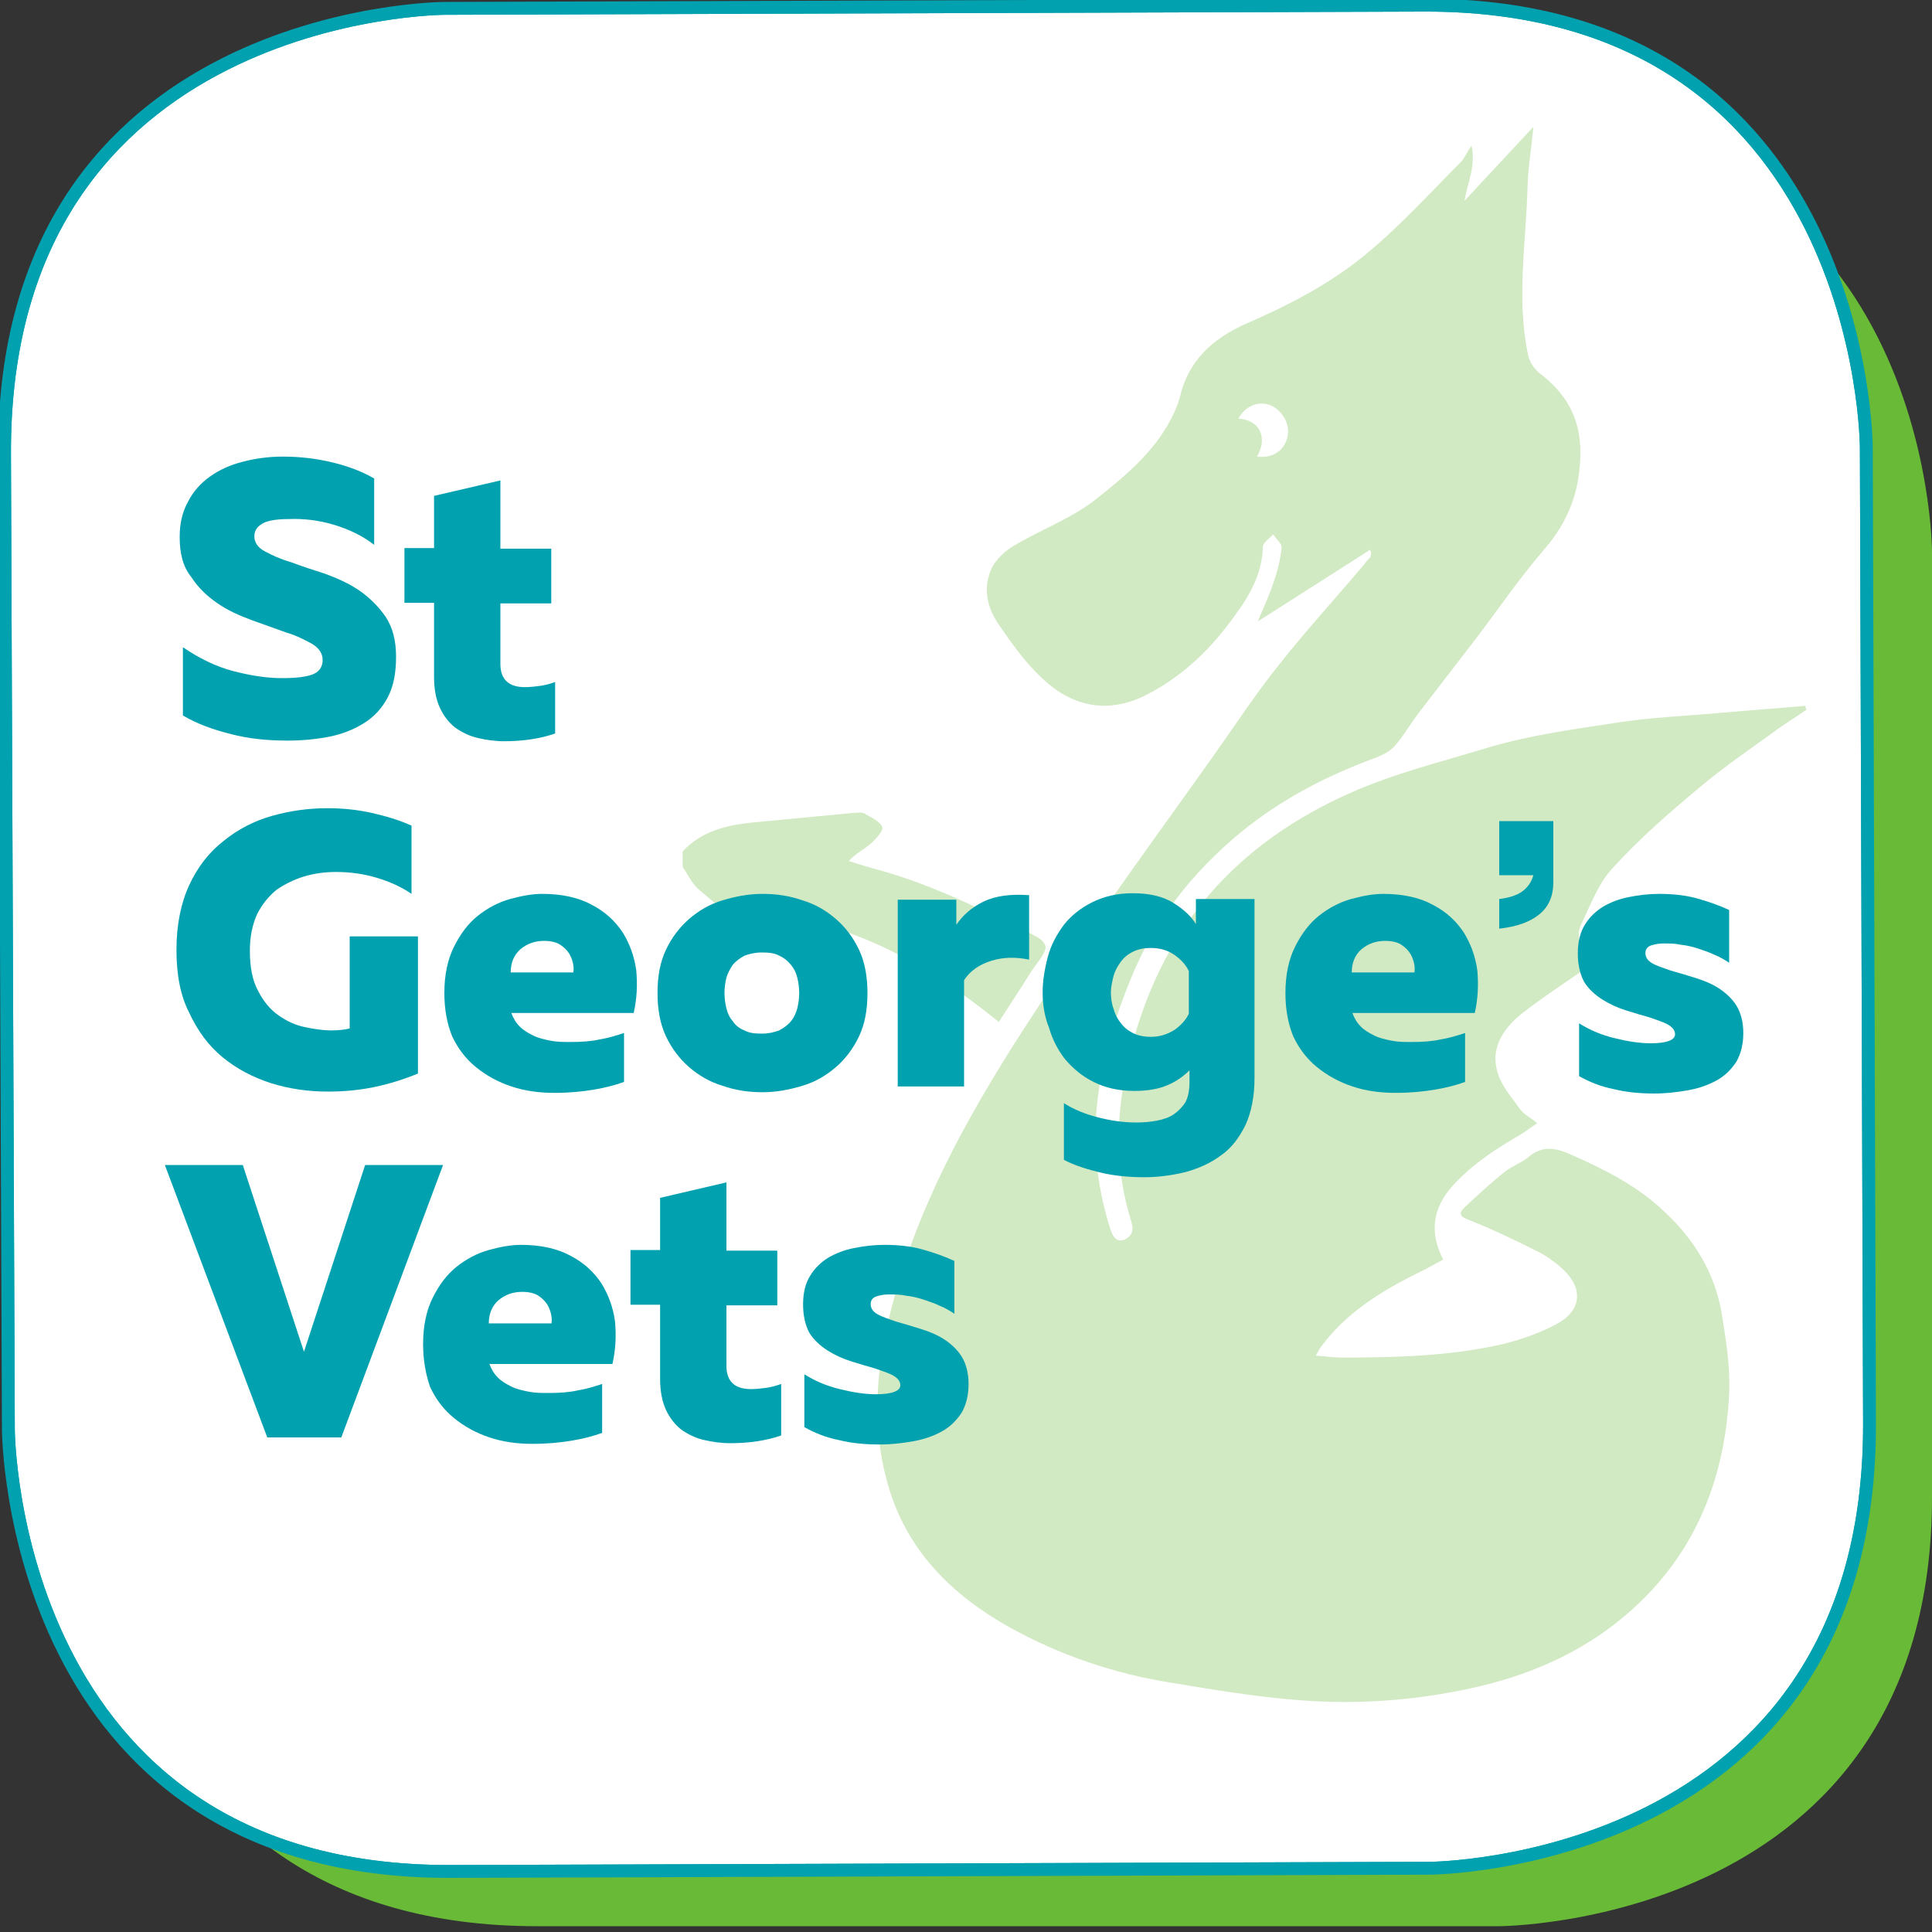 <?xml version="1.0" encoding="utf-8"?>
<!-- Generator: Adobe Illustrator 22.0.1, SVG Export Plug-In . SVG Version: 6.00 Build 0)  -->
<svg version="1.1" id="Layer_1" xmlns="http://www.w3.org/2000/svg" xmlns:xlink="http://www.w3.org/1999/xlink" x="0px" y="0px"
	 viewBox="0 0 300 300" style="enable-background:new 0 0 300 300;" xml:space="preserve">
<rect x="0" y="0" width="300" height="300" fill="#333333" stroke="none"/>
<path style="fill:#68BA37;" d="M83.4,19.2c0,0-67.3,0-67.3,66.6v146.7c0,0,0,66.6,67.3,66.6h149.3c0,0,67.3,0,67.3-66.6V85.7
	c0,0,0-66.6-67.3-66.6L83.4,19.2z"/>
<g>
	<defs>
		<path id="SVGID_1_" d="M69,1.3c0,0-68.5,0.2-68.3,69.1L1.3,222c0,0,0.2,68.8,68.7,68.6l152-0.5c0,0,68.5-0.2,68.3-69.1l-0.5-151.6
			c0,0-0.2-68.8-68.7-68.6L69,1.3z"/>
	</defs>
	<use xlink:href="#SVGID_1_"  style="overflow:visible;fill:#FFFFFF;"/>
	<clipPath id="SVGID_2_">
		<use xlink:href="#SVGID_1_"  style="overflow:visible;"/>
	</clipPath>
	<path style="clip-path:url(#SVGID_2_);fill:#FFFFFF;stroke:#02A1AF;stroke-width:1.998;stroke-miterlimit:10;" d="M69,1.3
		c0,0-68.5,0.2-68.3,69.1L1.3,222c0,0,0.2,68.8,68.7,68.6l152-0.5c0,0,68.5-0.2,68.3-69.1l-0.5-151.6c0,0-0.2-68.8-68.7-68.6L69,1.3
		z"/>
	<use xlink:href="#SVGID_1_"  style="overflow:visible;fill:none;stroke:#02A1AF;stroke-width:1.998;stroke-miterlimit:10;"/>
</g>
<g>
</g>
<g>
	<g style="opacity:0.3;">
		<path style="fill:#68BA37;" d="M106,132.2c3-3.2,6.9-4.1,11-4.5c5.3-0.5,10.5-1,15.8-1.5c0.5,0,1-0.1,1.4,0.1
			c1,0.6,2.4,1.2,2.8,2.1c0.2,0.6-1,1.9-1.8,2.6c-1,0.9-2.2,1.4-3.4,2.7c1.6,0.5,3.1,1,4.7,1.4c7.6,2.1,14.7,5.5,21.7,9
			c1.5,0.8,3.6,1.4,4.1,2.7c0.4,0.9-1.3,2.7-2.2,4.1c-1.6,2.6-3.3,5.1-5,7.8c-7.5-6.1-15.4-11.2-24.3-14.2c-0.3-0.1-0.8,0.1-1.6,0.1
			c1,1.4,2,2.5,2.7,3.9c0.4,0.9,0.6,2.3,0.2,3c-0.3,0.6-2,1-2.7,0.7c-3.1-1.3-6.2-2.6-8.9-4.5c-4.2-2.9-8-6.2-11.9-9.5
			c-1.1-0.9-1.8-2.4-2.6-3.6C106,133.8,106,133,106,132.2z"/>
		<path style="fill:#68BA37;" d="M212.7,85.4c-5.6,3.6-11.3,7.2-17.4,11.1c1-2.4,1.9-4.3,2.5-6.2c0.6-1.7,1-3.4,1.2-5.2
			c0.1-0.6-0.8-1.4-1.3-2.1c-0.6,0.6-1.6,1.3-1.6,1.9c-0.1,4.1-2,7.5-4.3,10.6c-3.6,5.1-8,9.4-13.6,12.3c-5.9,3.1-11.6,2.1-16.4-2.5
			c-2.6-2.4-4.7-5.4-6.7-8.3c-1.9-2.7-2.5-5.8-1.1-8.8c0.7-1.4,2.1-2.7,3.5-3.5c4.2-2.5,8.9-4.2,12.7-7.2c4.8-3.8,9.6-7.8,12.2-13.6
			c0.3-0.7,0.6-1.4,0.8-2.2c1.3-5.7,5.1-9.1,10.2-11.4c6.7-2.9,13.3-6.3,18.9-11c5.2-4.3,9.7-9.3,14.5-14.1c0.6-0.6,1-1.6,1.7-2.6
			c0.7,3.1-0.6,5.7-1.1,8.6c3.4-3.7,6.9-7.4,10.7-11.5c-0.3,3.3-0.8,6.2-0.9,9.1c-0.2,8.8-1.8,17.6,0.1,26.4c0.2,1,0.9,2,1.7,2.7
			c4.1,3.1,6.4,6.9,6.4,12.3c0,5.9-1.8,10.7-5.6,15.1c-3.9,4.5-7.2,9.4-10.8,14.1c-2.9,3.8-5.8,7.5-8.7,11.3
			c-1.3,1.7-2.3,3.5-3.7,5.1c-0.8,0.9-2,1.5-3.1,1.9c-7.6,2.8-14.7,6.5-20.9,11.6c-7.5,6.2-13.4,13.7-17.1,22.9
			c-3,7.4-5.2,15.1-5.4,23.2c-0.1,5.2,0.7,10.4,2.3,15.4c0.3,0.9,0.8,2.2,2.2,1.7c1.1-0.5,1.5-1.4,1.1-2.7
			c-2.3-7.3-2.5-14.7-1.1-22.2c2-10.6,6-20.3,13.1-28.6c6-7,13.5-12.1,21.8-15.8c6.9-3.1,14.3-4.9,21.5-7.1
			c6.4-1.9,12.9-2.8,19.5-3.8c5.5-0.9,11-1.1,16.6-1.6c4.4-0.4,8.8-0.7,13.2-1.1c0.1,0.2,0.1,0.4,0.2,0.6c-1.4,1-2.9,1.9-4.3,2.9
			c-4.1,3-8.3,5.8-12.2,9.1c-4.7,3.9-9.4,8-13.5,12.5c-2.3,2.4-3.5,5.8-5,8.9c-0.9,1.8,0.1,3.6,0.9,5.3c0.2,0.4,0.4,0.9,0.5,1
			c-3.7,2.6-7.3,4.9-10.6,7.5c-2.9,2.3-5,5.5-3.7,9.3c0.6,2,2.2,3.8,3.5,5.6c0.6,0.8,1.5,1.2,2.6,2.1c-1.2,0.8-2.2,1.6-3.3,2.2
			c-3.6,2.1-7,4.4-9.9,7.6c-3,3.4-3.6,7.1-1.4,11.4c-1.2,0.6-2.3,1.3-3.6,1.9c-5.9,2.9-11.5,6.3-15.5,11.8c-0.2,0.3-0.3,0.6-0.7,1.2
			c1.5,0.1,2.7,0.3,3.9,0.3c8.5,0,16.9-0.2,25.2-2.1c2.8-0.7,5.7-1.7,8.3-3.1c3.9-2.1,4.2-5.5,1-8.5c-1.2-1.1-2.7-2.2-4.2-2.9
			c-3.4-1.7-6.9-3.4-10.5-4.8c-1.4-0.5-1.5-1.1-0.6-1.9c2-1.9,4.1-3.8,6.2-5.5c1.1-0.9,2.6-1.4,3.7-2.3c2.3-2,4.5-1.4,6.9-0.3
			c5.2,2.3,10.3,4.9,14.4,8.9c4.5,4.2,7.6,9.3,8.7,15.4c0.7,4.2,1.4,8.6,1.2,12.8c-0.7,13.7-5.6,25.5-16.3,34.5
			c-6.9,5.8-15.1,9.3-24,11.2c-8.8,1.9-17.6,2.5-26.5,1.8c-6.6-0.5-13.2-1.6-19.8-2.7c-8.9-1.4-17.4-4.3-25.3-8.7
			c-8.7-4.9-15.5-11.6-18.5-21.3c-2.5-8.1-2.3-16.3-0.5-24.6c3.4-16.1,10.9-30.3,19.5-44c4.7-7.4,9.6-14.6,14.5-21.7
			c5.5-7.9,11.2-15.7,16.8-23.6c3.4-4.8,6.6-9.7,10.3-14.3c4.1-5.2,8.6-10.1,12.9-15.2c0.4-0.5,0.8-1,1.2-1.4
			C213,85.7,212.8,85.5,212.7,85.4z M195.2,70.9c2.4,0.3,4.2-0.9,4.7-3c0.5-1.9-0.7-4.2-2.7-5c-1.8-0.7-3.9,0.2-4.9,2.1
			C195.6,65.2,196.9,67.9,195.2,70.9z"/>
	</g>
	<g>
		<path style="fill:#02A1AF;" d="M27.9,83.4c0-2.1,0.4-3.9,1.3-5.5c0.8-1.6,2-2.9,3.4-3.9c1.4-1,3.1-1.8,5.1-2.3
			c1.9-0.5,4-0.8,6.2-0.8c2.7,0,5.2,0.3,7.7,0.9c2.5,0.6,4.6,1.4,6.5,2.5v10.3c-1.8-1.4-3.9-2.4-6.2-3.1c-2.3-0.7-4.7-1-7.1-0.9
			c-2.1,0-3.5,0.3-4.2,0.8c-0.8,0.5-1.1,1.1-1.1,1.9c0,0.9,0.5,1.7,1.6,2.3c1.1,0.6,2.4,1.2,4.1,1.7c1.6,0.6,3.4,1.2,5.3,1.8
			c1.9,0.7,3.7,1.5,5.3,2.6c1.6,1.1,3,2.5,4.1,4.1c1.1,1.7,1.6,3.7,1.6,6.2c0,2.5-0.4,4.6-1.3,6.3c-0.9,1.7-2.1,3-3.7,4
			c-1.6,1-3.4,1.7-5.4,2.1c-2.1,0.4-4.2,0.6-6.5,0.6c-3.1,0-6-0.3-8.7-1c-2.8-0.7-5.3-1.6-7.5-2.9v-10.6c2.5,1.7,5.1,3,7.8,3.7
			c2.7,0.7,5.2,1.1,7.6,1.1c2.2,0,3.8-0.2,4.8-0.6c1-0.4,1.5-1.2,1.5-2.2c0-1-0.5-1.8-1.6-2.5c-1.1-0.6-2.4-1.3-4.1-1.8
			c-1.6-0.6-3.4-1.2-5.3-1.9c-1.9-0.7-3.7-1.5-5.3-2.6c-1.6-1.1-3-2.4-4.1-4.1C28.4,88,27.9,85.9,27.9,83.4z"/>
		<path style="fill:#02A1AF;" d="M77.7,74.6v10.6h7.9v8.5h-7.9v9.4c0,2.4,1.3,3.6,3.8,3.6c0.8,0,1.6-0.1,2.4-0.2
			c0.7-0.1,1.5-0.3,2.3-0.6v8c-2.3,0.8-5,1.2-7.9,1.2c-1.4,0-2.8-0.2-4.1-0.5c-1.3-0.3-2.5-0.9-3.5-1.6c-1-0.8-1.8-1.8-2.4-3.1
			c-0.6-1.3-0.9-2.9-0.9-4.8V93.6h-4.6v-8.5h4.6V77L77.7,74.6z"/>
		<path style="fill:#02A1AF;" d="M27.4,147.5c0-3.9,0.7-7.3,2-10.1c1.3-2.8,3.1-5.1,5.3-6.8c2.2-1.8,4.7-3.1,7.5-3.9
			c2.8-0.8,5.7-1.2,8.6-1.2c2.3,0,4.5,0.2,6.8,0.7c2.2,0.5,4.3,1.1,6.3,2v10.6c-1.6-1.1-3.4-1.9-5.4-2.5c-2-0.6-4.1-0.9-6.3-0.9
			c-1.7,0-3.3,0.2-5,0.7c-1.6,0.5-3,1.2-4.3,2.1c-1.2,1-2.2,2.2-3,3.8c-0.7,1.6-1.1,3.4-1.1,5.6c0,2.6,0.4,4.7,1.3,6.3
			c0.8,1.6,1.9,2.9,3.2,3.8c1.3,0.9,2.6,1.5,4.1,1.8c1.4,0.3,2.8,0.5,4,0.5c1.1,0,2.1-0.1,2.9-0.3v-14.3h10.6v21.3
			c-2.2,0.9-4.4,1.6-6.8,2.1c-2.4,0.5-4.8,0.7-7.2,0.7c-3,0-5.9-0.4-8.8-1.3c-2.8-0.9-5.3-2.2-7.5-4c-2.2-1.8-3.9-4.1-5.2-6.9
			C28,154.6,27.4,151.3,27.4,147.5z"/>
		<path style="fill:#02A1AF;" d="M69,154.2c0-2.8,0.5-5.2,1.5-7.2c1-2,2.2-3.6,3.7-4.8c1.5-1.2,3.2-2.1,5-2.6c1.8-0.5,3.5-0.8,5-0.8
			c3.1,0,5.7,0.6,7.7,1.7c2.1,1.1,3.6,2.5,4.8,4.3c1.1,1.8,1.8,3.7,2.1,5.9c0.2,2.2,0.1,4.4-0.4,6.6h-19c0.3,0.8,0.7,1.5,1.3,2.1
			c0.6,0.6,1.3,1,2.1,1.4c0.8,0.4,1.7,0.6,2.7,0.8c1,0.2,2,0.2,3.1,0.2c1.7,0,3.2-0.1,4.5-0.4c1.3-0.2,2.6-0.6,3.8-1v7.6
			c-1.4,0.5-2.9,0.9-4.7,1.2c-1.8,0.3-3.8,0.5-6.1,0.5c-2.4,0-4.6-0.3-6.7-1c-2.1-0.7-3.9-1.7-5.5-3c-1.6-1.3-2.8-2.9-3.7-4.8
			C69.4,158.9,69,156.7,69,154.2z M89,151.1c0.1-0.4,0.1-0.8,0-1.4c-0.1-0.5-0.3-1.1-0.6-1.6c-0.3-0.5-0.8-1-1.4-1.4
			c-0.6-0.4-1.5-0.6-2.5-0.6c-1.4,0-2.6,0.4-3.7,1.3c-1,0.9-1.5,2.1-1.5,3.6H89z"/>
		<path style="fill:#02A1AF;" d="M102.1,154.2c0-2.6,0.4-4.8,1.3-6.7c0.9-1.9,2.1-3.5,3.6-4.8c1.5-1.3,3.2-2.3,5.2-2.9
			c2-0.6,4-1,6.2-1c2.2,0,4.2,0.3,6.2,1c2,0.6,3.7,1.6,5.2,2.9c1.5,1.3,2.7,2.9,3.6,4.8c0.9,1.9,1.3,4.2,1.3,6.7
			c0,2.6-0.4,4.8-1.3,6.7c-0.9,1.9-2.1,3.5-3.6,4.8c-1.5,1.3-3.2,2.3-5.2,2.9c-2,0.6-4,1-6.2,1c-2.2,0-4.2-0.3-6.2-1
			c-2-0.6-3.7-1.6-5.2-2.9c-1.5-1.3-2.7-2.9-3.6-4.8C102.5,159,102.1,156.7,102.1,154.2z M124.1,154.2c0-0.8-0.1-1.6-0.3-2.4
			c-0.2-0.8-0.5-1.4-1-2c-0.5-0.6-1.1-1.1-1.8-1.4c-0.7-0.4-1.6-0.5-2.7-0.5c-1,0-1.9,0.2-2.7,0.5c-0.7,0.4-1.3,0.8-1.8,1.4
			c-0.4,0.6-0.8,1.3-1,2c-0.2,0.8-0.3,1.6-0.3,2.4c0,0.8,0.1,1.6,0.3,2.4c0.2,0.8,0.5,1.4,1,2c0.4,0.6,1,1.1,1.8,1.4
			c0.7,0.4,1.6,0.5,2.7,0.5c1,0,1.9-0.2,2.7-0.5c0.7-0.4,1.3-0.8,1.8-1.4c0.5-0.6,0.8-1.3,1-2C124,155.7,124.1,155,124.1,154.2z"/>
		<path style="fill:#02A1AF;" d="M152.7,140c1.9-0.9,4.2-1.2,7.1-1v10c-2.1-0.4-4-0.4-5.9,0.2c-1.9,0.6-3.3,1.6-4.2,3v16.5h-10.3
			v-29h9.1v3.9C149.5,142.1,150.9,140.9,152.7,140z"/>
		<path style="fill:#02A1AF;" d="M161.9,154.2c0-1.9,0.3-3.7,0.8-5.6c0.5-1.9,1.4-3.5,2.5-5c1.1-1.4,2.6-2.6,4.4-3.5
			c1.8-0.9,3.9-1.4,6.3-1.4c2.6,0,4.7,0.5,6.3,1.5c1.6,1,2.8,2.1,3.5,3.3v-3.9h9.1v27.8c0,2.9-0.5,5.3-1.4,7.3c-1,2-2.2,3.6-3.8,4.7
			c-1.6,1.2-3.4,2-5.5,2.6c-2.1,0.5-4.2,0.8-6.4,0.8c-2.3,0-4.6-0.2-6.7-0.7c-2.1-0.5-4.1-1.1-5.8-2v-8.8c1.6,1,3.3,1.7,5.3,2.2
			c1.9,0.5,3.9,0.8,5.9,0.8c1.2,0,2.3-0.1,3.3-0.3c1-0.2,1.9-0.5,2.6-1c0.7-0.5,1.3-1.1,1.8-1.9c0.4-0.8,0.6-1.8,0.6-3.1v-1.8
			c-0.9,0.9-2,1.7-3.4,2.3c-1.4,0.6-3.1,0.9-5.2,0.9c-2.4,0-4.5-0.5-6.3-1.4c-1.8-0.9-3.2-2.1-4.4-3.5c-1.1-1.4-2-3.1-2.5-4.9
			C162.2,157.9,161.9,156,161.9,154.2z M184.6,150.8c-0.4-0.9-1.2-1.8-2.2-2.5c-1-0.7-2.2-1.1-3.7-1.1c-1.1,0-2,0.2-2.8,0.6
			c-0.8,0.4-1.4,0.9-1.9,1.6c-0.5,0.7-0.9,1.4-1.1,2.2c-0.2,0.8-0.4,1.7-0.4,2.5c0,0.8,0.1,1.7,0.4,2.5c0.2,0.8,0.6,1.6,1.1,2.2
			c0.5,0.7,1.1,1.2,1.9,1.6c0.8,0.4,1.7,0.6,2.8,0.6c1.4,0,2.6-0.4,3.7-1.1c1-0.7,1.8-1.6,2.2-2.5V150.8z"/>
		<path style="fill:#02A1AF;" d="M199.6,154.2c0-2.8,0.5-5.2,1.5-7.2c1-2,2.2-3.6,3.7-4.8c1.5-1.2,3.2-2.1,5-2.6
			c1.8-0.5,3.5-0.8,5-0.8c3.1,0,5.7,0.6,7.7,1.7c2.1,1.1,3.6,2.5,4.8,4.3c1.1,1.8,1.8,3.7,2.1,5.9c0.2,2.2,0.1,4.4-0.4,6.6h-19
			c0.3,0.8,0.7,1.5,1.3,2.1c0.6,0.6,1.3,1,2.1,1.4c0.8,0.4,1.7,0.6,2.7,0.8c1,0.2,2,0.2,3.1,0.2c1.7,0,3.2-0.1,4.5-0.4
			c1.3-0.2,2.6-0.6,3.8-1v7.6c-1.4,0.5-2.9,0.9-4.7,1.2c-1.8,0.3-3.8,0.5-6.1,0.5c-2.4,0-4.6-0.3-6.7-1c-2.1-0.7-3.9-1.7-5.5-3
			c-1.6-1.3-2.8-2.9-3.7-4.8C200,158.9,199.6,156.7,199.6,154.2z M219.6,151.1c0.1-0.4,0.1-0.8,0-1.4c-0.1-0.5-0.3-1.1-0.6-1.6
			c-0.3-0.5-0.8-1-1.4-1.4c-0.6-0.4-1.5-0.6-2.5-0.6c-1.4,0-2.6,0.4-3.7,1.3c-1,0.9-1.5,2.1-1.5,3.6H219.6z"/>
		<path style="fill:#02A1AF;" d="M241.2,127.5v9.5c0,2.1-0.7,3.8-2.2,5c-1.5,1.2-3.5,1.9-6.2,2.2v-4.6c1.6-0.2,2.8-0.6,3.6-1.2
			c0.8-0.6,1.4-1.4,1.7-2.5h-5.3v-8.4H241.2z"/>
		<path style="fill:#02A1AF;" d="M245,148c0-1.8,0.4-3.3,1.1-4.4c0.7-1.2,1.7-2.1,2.8-2.8c1.2-0.7,2.5-1.2,4-1.5
			c1.5-0.3,3.1-0.5,4.7-0.5c2.1,0,4.1,0.2,5.9,0.7c1.8,0.5,3.5,1.1,5,1.8v8.2c-0.6-0.4-1.4-0.9-2.2-1.2c-0.8-0.4-1.7-0.7-2.6-1
			c-0.9-0.3-1.8-0.5-2.7-0.6c-0.9-0.2-1.8-0.2-2.7-0.2c-0.6,0-1.3,0.1-1.9,0.3c-0.6,0.2-0.9,0.6-0.9,1.2c0,0.7,0.4,1.2,1.1,1.6
			c0.7,0.4,1.7,0.7,2.8,1.1c1.1,0.3,2.4,0.7,3.7,1.1c1.3,0.4,2.6,0.9,3.7,1.6c1.1,0.7,2.1,1.6,2.8,2.7c0.7,1.1,1.1,2.6,1.1,4.3
			c0,1.8-0.4,3.3-1.1,4.5c-0.8,1.2-1.8,2.2-3.1,2.9c-1.3,0.7-2.7,1.2-4.4,1.5c-1.7,0.3-3.4,0.5-5.2,0.5c-2.3,0-4.4-0.2-6.4-0.7
			c-2-0.4-3.7-1.1-5.3-2v-8.2c1.6,1,3.4,1.8,5.5,2.3c2,0.5,3.9,0.8,5.6,0.8c2.5,0,3.8-0.5,3.8-1.4c0-0.6-0.4-1.1-1.1-1.5
			c-0.7-0.4-1.7-0.7-2.8-1.1c-1.1-0.3-2.4-0.7-3.7-1.1c-1.3-0.4-2.6-1-3.7-1.7c-1.1-0.7-2.1-1.6-2.8-2.7
			C245.3,151.2,245,149.7,245,148z"/>
		<path style="fill:#02A1AF;" d="M41.5,223.2l-15.9-42.3h12.1l9.5,29l9.5-29h12.1L53,223.2H41.5z"/>
		<path style="fill:#02A1AF;" d="M65.7,208.7c0-2.8,0.5-5.2,1.5-7.2c1-2,2.2-3.6,3.7-4.8c1.5-1.2,3.2-2.1,5-2.6
			c1.8-0.5,3.5-0.8,5-0.8c3.1,0,5.7,0.6,7.7,1.7c2.1,1.1,3.6,2.5,4.8,4.3c1.1,1.8,1.8,3.7,2.1,5.9c0.2,2.2,0.1,4.4-0.4,6.6H76
			c0.3,0.8,0.7,1.5,1.3,2.1c0.6,0.6,1.3,1,2.1,1.4c0.8,0.4,1.7,0.6,2.7,0.8c1,0.2,2,0.2,3.1,0.2c1.7,0,3.2-0.1,4.5-0.4
			c1.3-0.2,2.6-0.6,3.8-1v7.6c-1.4,0.5-2.9,0.9-4.7,1.2c-1.8,0.3-3.8,0.5-6.1,0.5c-2.4,0-4.6-0.3-6.7-1c-2.1-0.7-3.9-1.7-5.5-3
			c-1.6-1.3-2.8-2.9-3.7-4.8C66.1,213.4,65.7,211.2,65.7,208.7z M85.6,205.6c0.1-0.4,0.1-0.8,0-1.4c-0.1-0.5-0.3-1.1-0.6-1.6
			c-0.3-0.5-0.8-1-1.4-1.4c-0.6-0.4-1.5-0.6-2.5-0.6c-1.4,0-2.6,0.4-3.7,1.3c-1,0.9-1.5,2.1-1.5,3.6H85.6z"/>
		<path style="fill:#02A1AF;" d="M112.8,183.6v10.6h7.9v8.5h-7.9v9.4c0,2.4,1.3,3.6,3.8,3.6c0.8,0,1.6-0.1,2.4-0.2
			c0.7-0.1,1.5-0.3,2.3-0.6v8c-2.3,0.8-5,1.2-7.9,1.2c-1.4,0-2.8-0.2-4.1-0.5c-1.3-0.3-2.5-0.9-3.5-1.6c-1-0.8-1.8-1.8-2.4-3.1
			c-0.6-1.3-0.9-2.9-0.9-4.8v-11.5h-4.6v-8.5h4.6V186L112.8,183.6z"/>
		<path style="fill:#02A1AF;" d="M124.7,202.5c0-1.8,0.4-3.3,1.1-4.4c0.7-1.2,1.7-2.1,2.8-2.8c1.2-0.7,2.5-1.2,4-1.5
			c1.5-0.3,3.1-0.5,4.7-0.5c2.1,0,4.1,0.2,5.9,0.7c1.8,0.5,3.5,1.1,5,1.8v8.2c-0.6-0.4-1.4-0.9-2.2-1.2c-0.8-0.4-1.7-0.7-2.6-1
			c-0.9-0.3-1.8-0.5-2.7-0.6c-0.9-0.2-1.8-0.2-2.7-0.2c-0.6,0-1.3,0.1-1.9,0.3c-0.6,0.2-0.9,0.6-0.9,1.2c0,0.7,0.4,1.2,1.1,1.6
			c0.7,0.4,1.7,0.7,2.8,1.1c1.1,0.3,2.4,0.7,3.7,1.1c1.3,0.4,2.6,0.9,3.7,1.6c1.1,0.7,2.1,1.6,2.8,2.7c0.7,1.1,1.1,2.6,1.1,4.3
			c0,1.8-0.4,3.3-1.1,4.5c-0.8,1.2-1.8,2.2-3.1,2.9c-1.3,0.7-2.7,1.2-4.4,1.5c-1.7,0.3-3.4,0.5-5.2,0.5c-2.3,0-4.4-0.2-6.4-0.7
			c-2-0.4-3.7-1.1-5.3-2v-8.2c1.6,1,3.4,1.8,5.5,2.3c2,0.5,3.9,0.8,5.6,0.8c2.5,0,3.8-0.5,3.8-1.4c0-0.6-0.4-1.1-1.1-1.5
			c-0.7-0.4-1.7-0.7-2.8-1.1c-1.1-0.3-2.4-0.7-3.7-1.1c-1.3-0.4-2.6-1-3.7-1.7c-1.1-0.7-2.1-1.6-2.8-2.7
			C125,205.7,124.7,204.2,124.7,202.5z"/>
	</g>
</g>
</svg>
